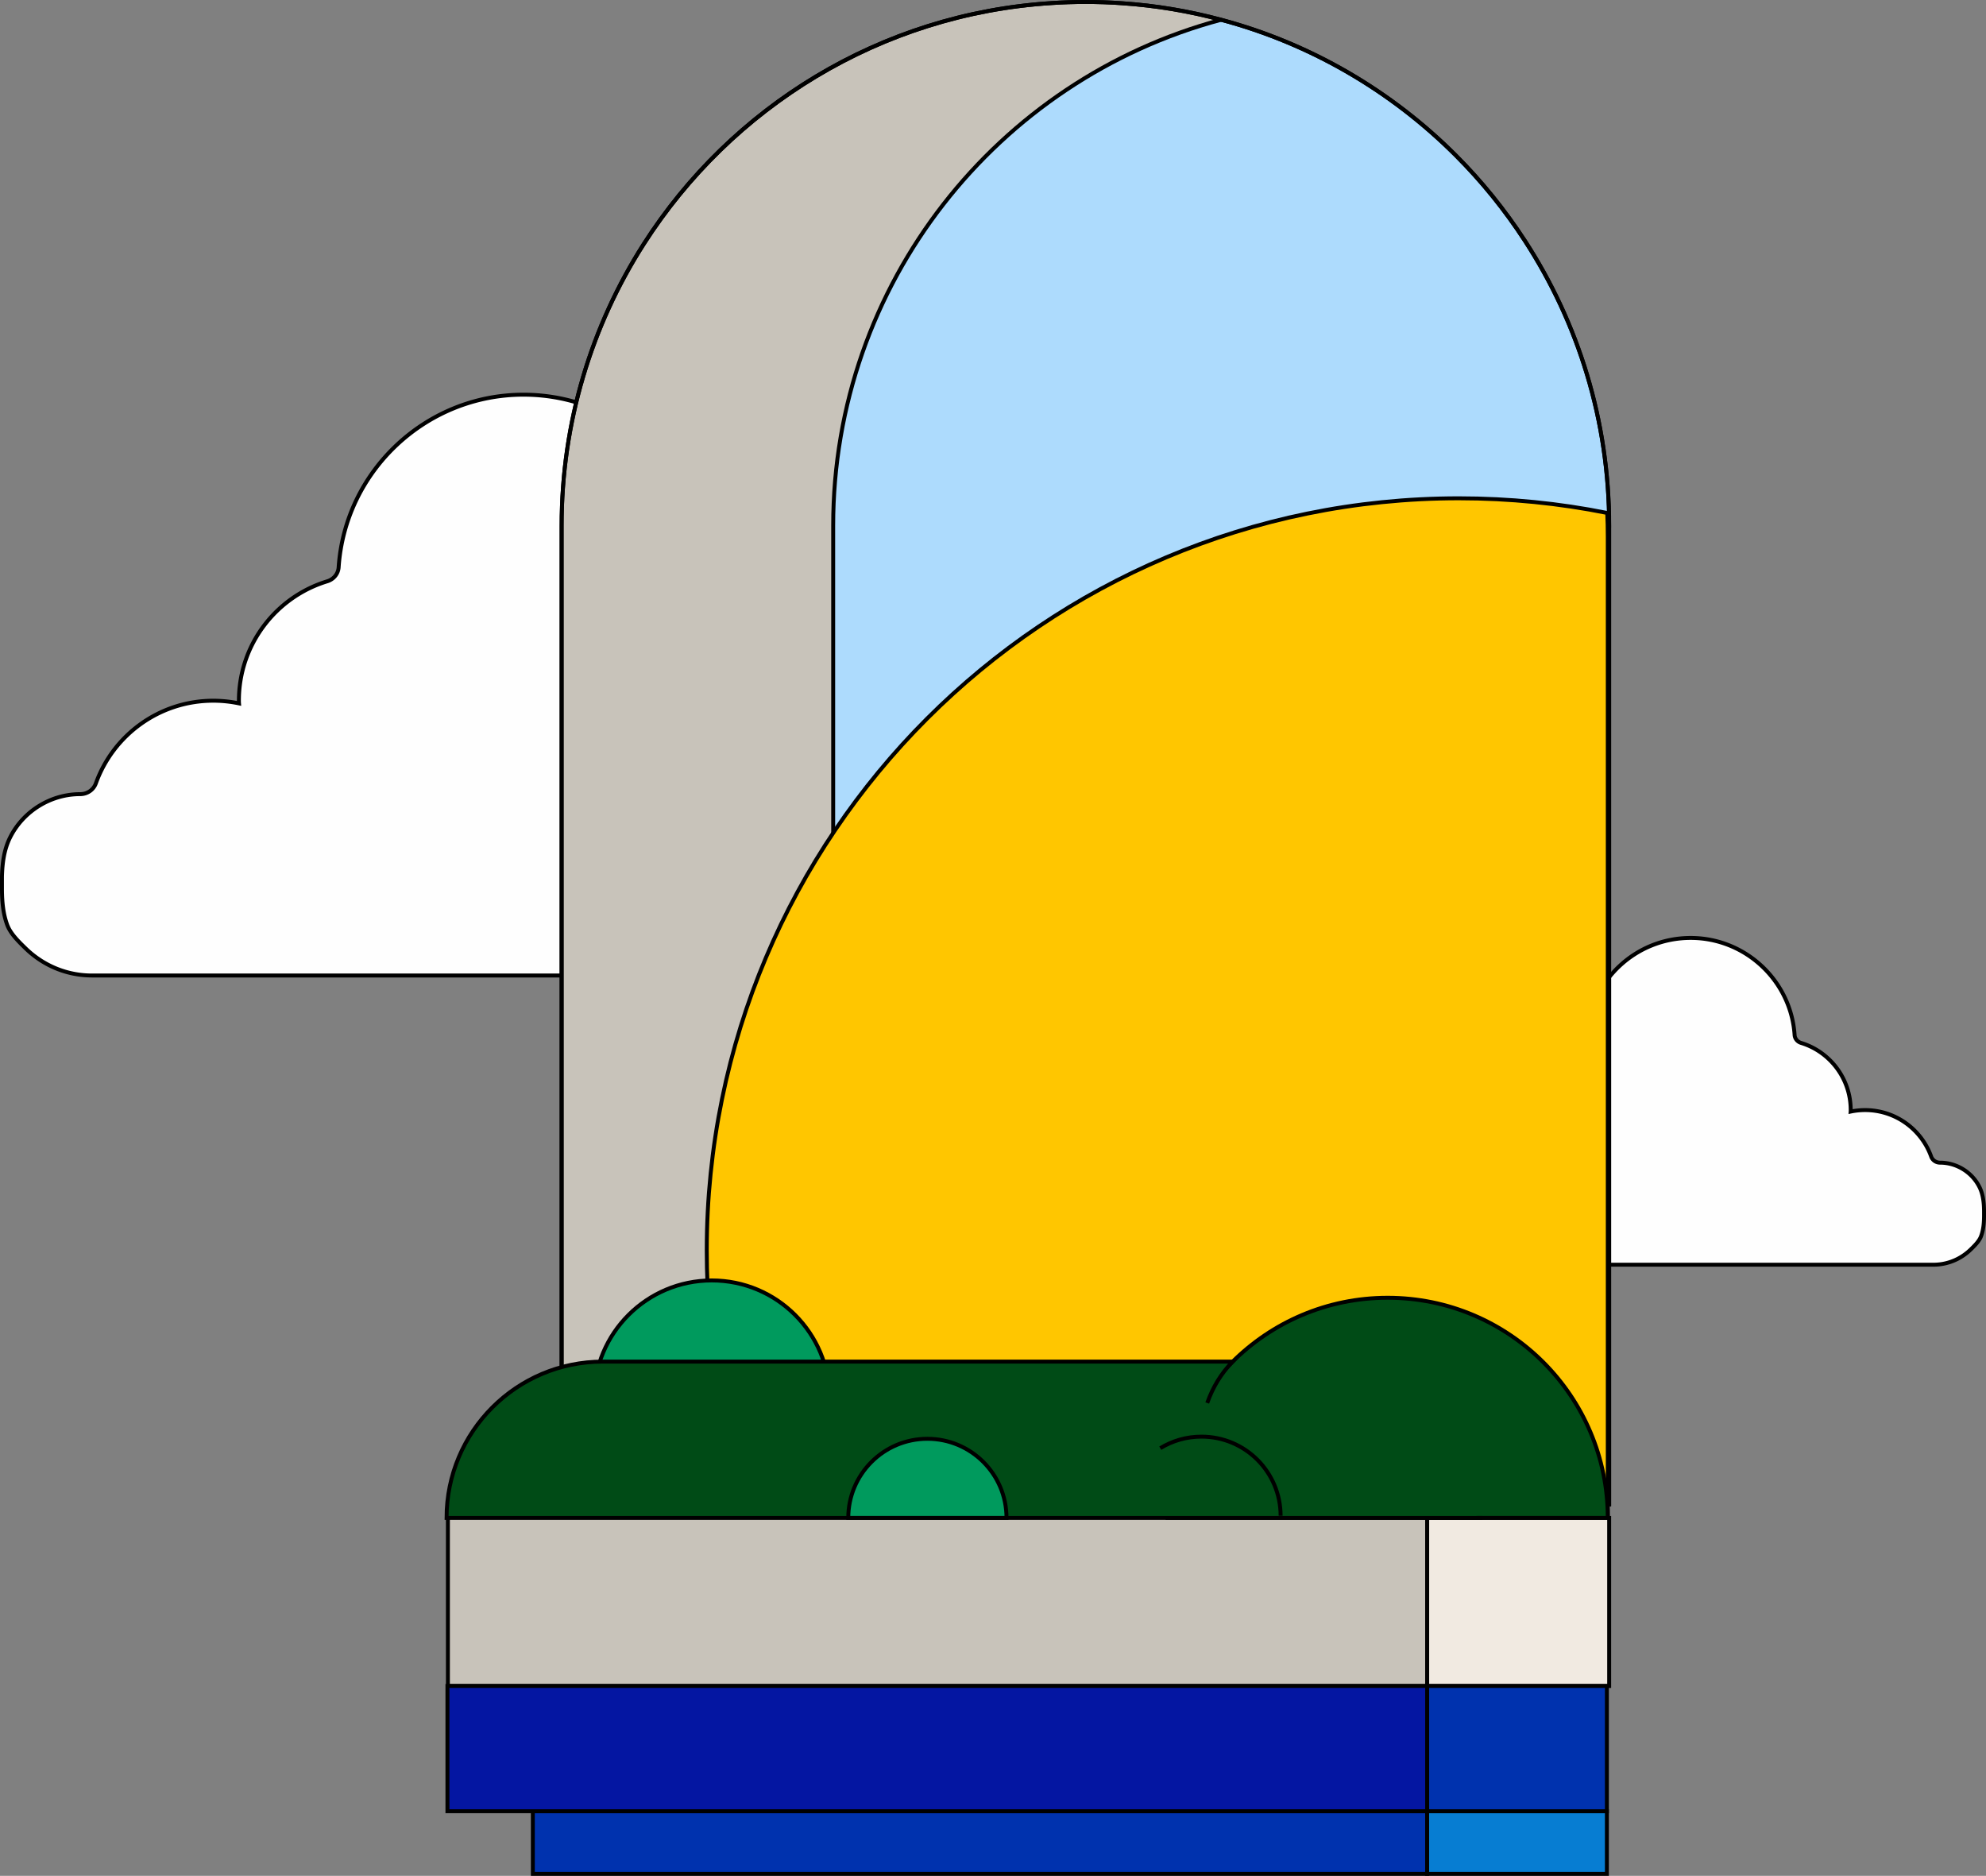 <svg xmlns="http://www.w3.org/2000/svg" id="Layer_2" data-name="Layer 2" viewBox="0 0 505.52 477.37"><rect x="0" y="0" width="505.52" height="477.37" fill="#808080" stroke="none"/><defs><style>.cls-3,.cls-6,.cls-7,.cls-9{stroke:#000;stroke-miterlimit:10}.cls-3{fill:#0032ae}.cls-6{fill:none}.cls-7{fill:#009a5d}.cls-9{fill:#004b16}</style></defs><g id="Layer_1-2" data-name="Layer 1"><path fill="#fefefe" stroke="#000" stroke-miterlimit="10" d="M.5 224.12v2.38c.03 3 .29 6.04 1.34 8.87.85 2.28 2.92 4.26 4.65 5.95 4.57 4.46 10.59 6.93 16.94 6.93H207.5c11.01 0 20.02-9.01 20.02-20.02v-2.22c0-3.45-1.11-6.65-3-9.25-.85-1.17-1.14-2.67-.59-4.01a46.902 46.902 0 0 0 3.59-18.04c0-24.81-19.18-45.14-43.52-46.99a4.06 4.06 0 0 1-3.76-3.76c-1.85-24.35-22.19-43.52-47.01-43.52s-45.38 19.39-47.03 43.92c-.11 1.68-1.29 3.08-2.9 3.57-13.02 3.97-22.49 16.08-22.49 30.39 0 .23.01.45.03.68-2.11-.44-4.3-.68-6.54-.68-13.76 0-25.48 8.76-29.89 21.01-.61 1.69-2.2 2.77-4.03 2.77-7.42 0-14.37 4.27-17.74 10.88C.86 216.47.52 220.3.48 224.14zm504.52 84.15v1.34c-.02 1.69-.16 3.4-.76 4.99-.48 1.28-1.64 2.4-2.61 3.35-2.57 2.51-5.96 3.9-9.53 3.9H388.57c-6.19 0-11.26-5.07-11.26-11.26v-1.25c0-1.94.63-3.74 1.69-5.21.48-.66.64-1.5.33-2.25-1.3-3.13-2.02-6.55-2.02-10.15 0-13.96 10.79-25.4 24.48-26.44 1.13-.09 2.03-.98 2.12-2.12 1.04-13.7 12.48-24.48 26.44-24.48s25.53 10.91 26.45 24.7c.06.94.72 1.73 1.63 2.01 7.32 2.23 12.65 9.05 12.65 17.1 0 .13 0 .25-.01.38 1.19-.25 2.42-.38 3.68-.38 7.74 0 14.33 4.93 16.81 11.82.34.95 1.24 1.56 2.27 1.56 4.17 0 8.09 2.4 9.98 6.12 1 1.96 1.19 4.12 1.21 6.28z"/><g stroke-width="0"><path fill="#addbfd" d="M409.59 133.81v249.03H212.08V133.79c0-61.64 41.87-113.56 98.75-128.76h.01c22.94 6.13 43.42 18.23 59.71 34.51 6.59 6.59 12.49 13.87 17.59 21.73 13.57 20.88 21.45 45.79 21.45 72.54z"/><path fill="#c8c3ba" d="M285.61.83c8.67.59 17.1 2.02 25.22 4.2-56.88 15.2-98.75 67.12-98.75 128.76v249.05h-69.13V133.81c0-26.38 7.67-50.99 20.9-71.69C186.09 27.32 224.04 3.54 267.7.78c2.84-.19 5.69-.28 8.57-.28 3.14 0 6.26.1 9.34.33z"/></g><path d="M310.84 5.03c22.94 6.13 43.42 18.23 59.71 34.51 6.59 6.59 12.49 13.87 17.59 21.73 13.57 20.88 21.45 45.79 21.45 72.54v249.03H142.95V133.81c0-26.38 7.67-50.99 20.9-71.69C186.09 27.32 224.04 3.54 267.7.78c2.84-.19 5.69-.28 8.57-.28 3.14 0 6.26.1 9.34.33 8.67.59 17.1 2.02 25.22 4.2" class="cls-6"/><path d="M310.84 5.03h-.01c-56.88 15.2-98.75 67.12-98.75 128.76v249.03" class="cls-6"/><path d="M409.6 133.81v249.02H142.96V133.81c0-26.39 7.66-50.99 20.89-71.69C186.09 27.32 224.04 3.54 267.71.78c2.84-.19 5.68-.28 8.56-.28 3.15 0 6.26.1 9.35.32 8.67.59 17.1 2.02 25.22 4.21 22.93 6.13 43.43 18.22 59.72 34.51 6.59 6.59 12.49 13.87 17.59 21.72 13.57 20.88 21.46 45.79 21.46 72.55z" class="cls-6"/><path fill="#c8c3ba" stroke="#000" stroke-miterlimit="10" d="M114.01 383.53h249.26v45.53H114.01z"/><path fill="#f1eae1" stroke="#000" stroke-miterlimit="10" d="M363.28 386.3h46.32v42.76h-46.32z"/><path d="M409.02 460.93h-45.75v-31.88h45.75z" class="cls-3"/><path fill="#0416a2" stroke="#000" stroke-miterlimit="10" d="M363.27 460.93H113.89v-31.88h249.38z"/><path d="M363.27 476.88H135.63v-15.94h227.64z" class="cls-3"/><path fill="#077dd2" stroke="#000" stroke-miterlimit="10" d="M409.02 476.88h-45.75v-15.94h45.75z"/><path fill="#ffc600" stroke="#000" stroke-miterlimit="10" d="M409.25 136.53v249.02H192.08c-7.88-20.94-12.18-43.62-12.18-67.31 0-105.72 85.71-191.43 191.43-191.43 12.93 0 25.57 1.28 37.78 3.73.1 1.99.14 3.98.14 5.99z"/><path d="M151.2 355.83c0-16.56 13.42-29.98 29.98-29.98s29.98 13.42 29.98 29.98H151.2z" class="cls-7"/><path d="M297.19 386.29c0-30.95 25.09-56.03 56.03-56.03s56.03 25.09 56.03 56.03H297.19z" class="cls-9"/><path d="M377.3 386.3H113.67c0-10.99 4.44-20.93 11.64-28.13 7.2-7.2 17.14-11.66 28.13-11.66h160.32c-2.96 3.04-5.06 6.53-6.47 10.53" class="cls-9"/><path d="M215.92 386.29c0-11.12 9.02-20.14 20.14-20.14s20.14 9.02 20.14 20.14h-40.28z" class="cls-7"/><path d="M325.97 385.75c0-11.13-9.02-20.15-20.14-20.15-3.85 0-7.44 1.08-10.49 2.94" class="cls-9"/></g></svg>